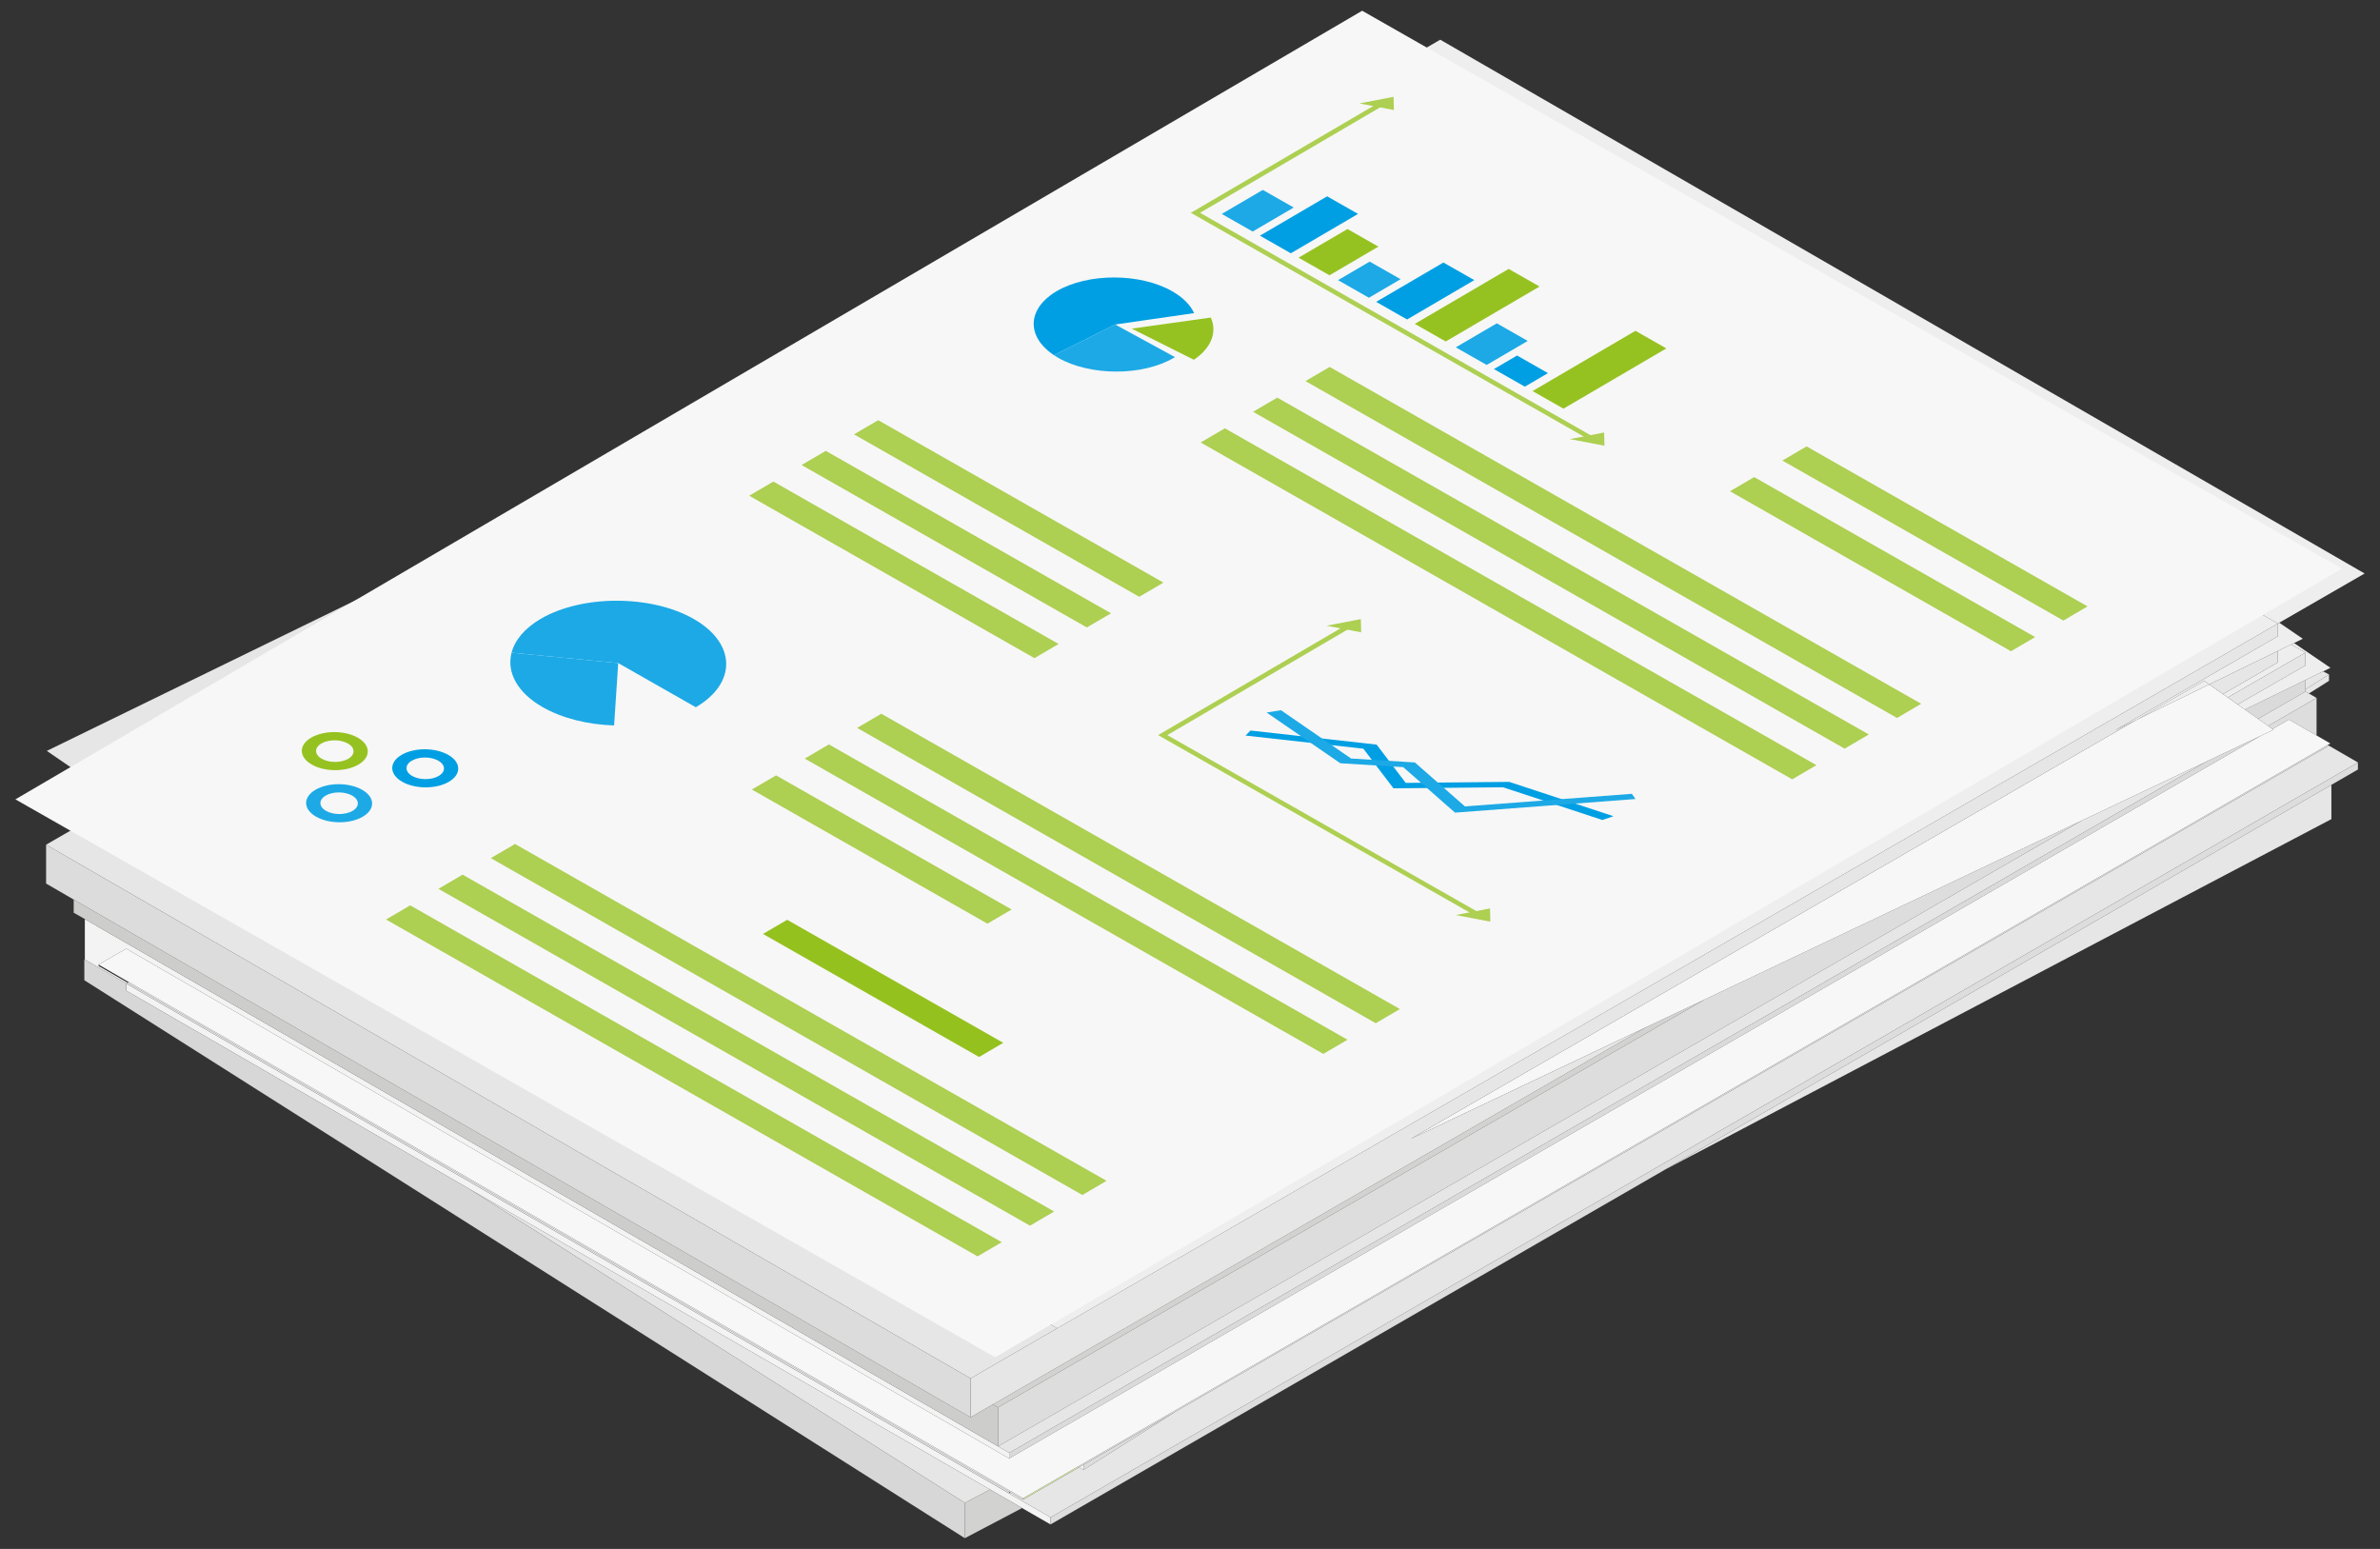 <svg xmlns="http://www.w3.org/2000/svg" xmlns:xlink="http://www.w3.org/1999/xlink" id="Laag_1" data-name="Laag 1" viewBox="0 0 1251.63 814.52"><rect x="0" y="0" width="1251.63" height="814.52" fill="#333333" stroke="none"/><defs><style>      .cls-1 {        clip-path: url(#clippath);      }      .cls-2 {        fill: none;      }      .cls-2, .cls-3, .cls-4, .cls-5, .cls-6, .cls-7, .cls-8, .cls-9, .cls-10, .cls-11, .cls-12, .cls-13, .cls-14, .cls-15, .cls-16, .cls-17, .cls-18, .cls-19 {        stroke-width: 0px;      }      .cls-3 {        fill: #f3f3f3;      }      .cls-4 {        fill: #f7f7f7;      }      .cls-5 {        fill: #95c11f;      }      .cls-6 {        fill: #a1dbf5;      }      .cls-7 {        fill: #96c221;      }      .cls-8 {        fill: #1ca9e6;      }      .cls-9 {        fill: #d2d2d1;      }      .cls-10 {        fill: #ddd;      }      .cls-11 {        fill: #d7d7d7;      }      .cls-12 {        fill: #dcdcdc;      }      .cls-13 {        fill: #dadada;      }      .cls-14 {        fill: #adcf52;      }      .cls-15 {        fill: #cee398;      }      .cls-16 {        fill: #cdcdcc;      }      .cls-17 {        fill: #eee;      }      .cls-18 {        fill: #e6e6e6;      }      .cls-19 {        fill: #009fe3;      }    </style><clipPath id="clippath"><rect class="cls-2" x="1360.68" y="18.07" width="1416.28" height="992.75"></rect></clipPath></defs><g><polygon class="cls-17" points="1159.12 358.03 1123.55 378.58 1161.83 359.91 1159.12 358.03"></polygon><polygon class="cls-3" points="53.78 488.63 44.67 483.35 44.61 483.35 44.61 496.87 44.61 504.6 66.42 517.17 67.11 516.79 51.84 507.99 51.84 507.24 66.36 498.88 530.72 766.95 530.72 763.99 524.87 760.6 67.68 496.62 53.78 488.63"></polygon><polygon class="cls-3" points="567.42 771.66 569.87 772.92 569.87 770.22 567.42 771.66"></polygon><polygon class="cls-10" points="618.46 742.18 1224.74 392.15 1224.55 392.03 1224.11 391.78 566.73 771.29 567.42 771.66 569.87 770.22 618.46 742.18"></polygon><polygon class="cls-15" points="538.01 788.63 567.42 771.66 566.73 771.29 538.01 787.88 538.01 788.63"></polygon><polygon class="cls-18" points="66.42 517.17 530.72 785.24 530.72 784.42 67.11 516.79 66.42 517.17"></polygon><polygon class="cls-18" points="67.11 516.79 530.72 784.42 531.41 784.86 538.01 788.63 538.01 787.88 67.74 516.42 67.68 516.42 67.11 516.79"></polygon><polygon class="cls-3" points="552.46 797.94 66.36 517.23 66.36 520.94 246.43 624.96 520.66 783.29 537.32 792.91 537.5 793.03 552.46 801.64 552.46 797.94"></polygon><polygon class="cls-18" points="507.4 790.27 520.66 783.29 246.43 624.96 507.4 790.27"></polygon><polygon class="cls-13" points="1212.42 357.59 1180.56 373.11 1187.53 378.01 1212.42 363.68 1212.42 363.62 1212.42 362.49 1212.42 357.59"></polygon><polygon class="cls-13" points="530.72 766.95 1189.17 386.81 1160.38 400.45 530.72 763.99 530.72 766.95"></polygon><polygon class="cls-9" points="865.66 540.17 522.17 738.54 524.87 740.11 896.77 525.47 865.66 540.17"></polygon><polygon class="cls-10" points="569.87 770.22 569.87 772.92 618.46 742.18 569.87 770.22"></polygon><polygon class="cls-9" points="507.4 808.87 537.5 793.03 537.32 792.91 520.66 783.29 507.4 790.27 507.4 808.87"></polygon><polygon class="cls-10" points="524.87 740.11 524.87 760.6 1094.82 431.5 896.77 525.47 524.87 740.11"></polygon><polygon class="cls-18" points="530.72 763.99 1160.38 400.45 1094.82 431.5 524.87 760.6 530.72 763.99"></polygon><polygon class="cls-18" points="66.36 517.23 552.46 797.94 1240.02 400.95 1224.81 392.15 1224.74 392.15 618.46 742.18 569.87 772.92 567.42 771.66 538.01 788.63 531.41 784.86 530.72 785.24 66.42 517.17 66.36 517.23"></polygon><polygon class="cls-18" points="1192.81 381.72 1218.27 367.01 1214.25 364.69 1214.12 364.63 1212.42 363.68 1187.53 378.01 1192.81 381.72"></polygon><polygon class="cls-18" points="1221.29 353.25 1212.42 357.59 1212.42 362.49 1224.81 354.69 1221.73 353.06 1221.29 353.25"></polygon><polygon class="cls-17" points="1212.42 349.92 1176.78 370.47 1180.56 373.11 1212.42 357.59 1221.29 353.25 1221.73 353.06 1225.56 351.17 1206.45 338.16 1206.39 338.16 1206.2 338.23 1204.94 338.86 1212.42 343.19 1212.42 349.92"></polygon><polygon class="cls-17" points="1197.9 342.31 1197.9 348.35 1169.05 365 1171.57 366.76 1212.42 343.19 1204.94 338.86 1197.9 342.31"></polygon><polygon class="cls-17" points="1211.04 335.9 1198.78 327.54 1198.72 327.48 1197.9 327.92 1197.9 334.58 1112.17 384.11 1123.55 378.58 1159.12 358.03 1161.83 359.91 1197.9 342.31 1204.94 338.86 1206.2 338.23 1206.39 338.16 1211.04 335.9"></polygon><polygon class="cls-4" points="1195.14 383.36 1192.81 381.72 1187.53 378.01 1180.56 373.11 1176.78 370.47 1171.57 366.76 1169.05 365 1161.83 359.91 1123.55 378.58 741.78 598.94 865.66 540.17 896.77 525.47 1094.82 431.5 1160.38 400.45 1189.17 386.81 1195.64 383.73 1195.14 383.36"></polygon><polygon class="cls-18" points="1197.9 327.92 555.98 698.5 510.42 724.84 510.42 745.33 522.11 738.54 522.17 738.54 865.66 540.17 741.78 598.94 1123.55 378.58 1112.17 384.11 1197.9 334.58 1197.9 327.92"></polygon><polygon class="cls-18" points="1197.9 348.35 1197.9 342.31 1161.83 359.91 1169.05 365 1197.9 348.35"></polygon><polygon class="cls-18" points="1212.42 343.19 1171.57 366.76 1176.78 370.47 1212.42 349.92 1212.42 343.19"></polygon><polygon class="cls-18" points="1214.12 364.63 1214.25 364.69 1224.81 358.03 1224.81 354.69 1212.42 362.49 1212.42 363.62 1212.42 363.68 1214.12 364.63"></polygon><polygon class="cls-10" points="1218.27 386.75 1218.27 367.01 1192.81 381.72 1195.14 383.36 1203.75 378.39 1217.83 386.5 1218.27 386.75"></polygon><polygon class="cls-10" points="1226.06 412.71 1226.31 412.58 1240.02 404.66 1240.02 400.95 552.46 797.94 552.46 801.64 875.03 615.41 875.22 615.28 879.93 612.58 1225.94 412.83 1226.06 412.71"></polygon><polygon class="cls-18" points="1226.06 430.75 1226.06 412.77 1225.94 412.83 879.93 612.58 875.22 615.28 1226.06 430.75"></polygon><polygon class="cls-18" points="43.73 407.93 63.53 421.51 69.88 417.86 568.36 130.06 568.43 129.99 572.14 127.86 24.62 394.86 43.67 407.93 43.73 407.93"></polygon><polygon class="cls-18" points="69.88 417.86 63.53 421.51 59.44 423.83 59.25 423.96 24.24 444.2 510.42 724.84 555.98 698.5 69.88 417.86"></polygon><polygon class="cls-17" points="711.8 47.22 1197.9 327.92 1198.72 327.48 1198.72 327.42 1243.54 301.58 757.43 20.88 711.8 47.22"></polygon><polygon class="cls-17" points="568.36 130.06 69.88 417.86 555.98 698.5 1197.9 327.92 711.8 47.22 572.39 127.73 572.14 127.86 568.43 129.99 568.36 130.06"></polygon><polygon class="cls-11" points="66.42 517.17 44.61 504.6 44.36 504.6 44.36 515.47 507.4 808.87 507.4 790.27 246.43 624.96 66.36 520.94 66.36 517.23 66.42 517.17"></polygon><polygon class="cls-4" points="51.84 507.24 67.68 516.42 67.74 516.42 538.01 787.88 566.73 771.29 1224.11 391.78 1225.5 390.96 1218.27 386.75 1217.83 386.5 1203.75 378.39 1195.14 383.36 1195.64 383.73 1189.17 386.81 530.72 766.95 66.36 498.88 51.84 507.24"></polygon><polygon class="cls-16" points="510.42 745.33 38.89 473.11 38.76 473.05 38.76 479.96 44.61 483.29 44.67 483.35 53.78 488.63 67.68 496.62 524.87 760.6 524.87 740.11 522.17 738.54 522.11 738.54 510.42 745.33"></polygon><polygon class="cls-12" points="24.24 464.62 38.76 473.05 38.89 473.11 510.42 745.33 510.42 724.84 24.24 444.2 24.24 464.62"></polygon><polygon class="cls-4" points="523.35 713.73 8.1 420.35 716.35 5.65 1231.6 299.03 523.35 713.73"></polygon><polygon class="cls-14" points="1085.11 326.33 937.35 242.19 950.07 234.74 1097.83 318.88 1085.11 326.33"></polygon><polygon class="cls-8" points="680.36 109.13 658.78 121.76 642.52 112.51 664.1 99.87 680.36 109.13"></polygon><polygon class="cls-19" points="714.19 112.49 678.84 133.19 662.59 123.93 697.93 103.24 714.19 112.49"></polygon><polygon class="cls-7" points="724.9 129.69 699.16 144.76 682.9 135.5 708.64 120.43 724.9 129.69"></polygon><polygon class="cls-8" points="803.42 179.28 781.84 191.91 765.59 182.66 787.16 170.02 803.42 179.28"></polygon><polygon class="cls-19" points="814.07 196.21 801.9 203.33 785.65 194.08 797.82 186.95 814.07 196.21"></polygon><polygon class="cls-7" points="876.33 183.22 822.22 214.9 805.96 205.65 860.08 173.96 876.33 183.22"></polygon><polygon class="cls-8" points="736.56 146.82 719.91 156.57 703.66 147.32 720.31 137.57 736.56 146.82"></polygon><polygon class="cls-19" points="775.32 147.3 739.97 168 723.72 158.74 759.07 138.05 775.32 147.3"></polygon><polygon class="cls-7" points="809.65 150.67 760.29 179.57 744.04 170.31 793.4 141.41 809.65 150.67"></polygon><polygon class="cls-14" points="1057.55 342.46 909.79 258.33 922.51 250.88 1070.27 335.01 1057.55 342.46"></polygon><polygon class="cls-14" points="997.63 377.55 686.54 200.41 699.26 192.96 1010.35 370.1 997.63 377.55"></polygon><polygon class="cls-14" points="970.08 393.68 658.99 216.55 671.7 209.1 982.8 386.23 970.08 393.68"></polygon><polygon class="cls-14" points="942.52 409.82 631.43 232.68 644.15 225.23 955.24 402.37 942.52 409.82"></polygon><polygon class="cls-14" points="569.22 628.4 258.12 451.26 270.84 443.82 581.93 620.95 569.22 628.4"></polygon><polygon class="cls-5" points="514.89 555.83 401.25 491.12 413.97 483.68 527.61 548.38 514.89 555.83"></polygon><polygon class="cls-14" points="541.66 644.53 230.57 467.4 243.29 459.95 554.38 637.09 541.66 644.53"></polygon><polygon class="cls-14" points="514.1 660.67 203.01 483.53 215.73 476.09 526.82 653.22 514.1 660.67"></polygon><polygon class="cls-14" points="599.12 313.82 449.12 228.41 461.84 220.96 611.84 306.37 599.12 313.82"></polygon><polygon class="cls-14" points="571.56 329.95 421.56 244.54 434.28 237.09 584.28 322.51 571.56 329.95"></polygon><polygon class="cls-14" points="723.49 538.07 450.76 382.78 463.47 375.33 736.2 530.62 723.49 538.07"></polygon><polygon class="cls-14" points="695.93 554.2 423.2 398.91 435.92 391.46 708.65 546.76 695.93 554.2"></polygon><polygon class="cls-14" points="519.29 485.72 395.41 415.18 408.13 407.74 532.01 478.27 519.29 485.72"></polygon><polygon class="cls-14" points="544.01 346.09 394.01 260.68 406.72 253.23 556.72 338.64 544.01 346.09"></polygon><polygon class="cls-14" points="626.26 111.91 626.86 111.56 723.66 54.89 727.3 55.58 631.1 111.91 837.93 229.69 834.34 230.38 626.26 111.91"></polygon><polygon class="cls-14" points="714.86 54.39 732.87 50.91 733.04 57.87 714.86 54.39"></polygon><polygon class="cls-14" points="825.6 230.91 843.77 234.39 843.61 227.43 825.6 230.91"></polygon><polygon class="cls-14" points="609.05 386.56 609.65 386.22 706.45 329.54 710.08 330.24 613.89 386.56 777.92 479.97 774.32 480.67 609.05 386.56"></polygon><polygon class="cls-14" points="697.65 329.04 715.66 325.56 715.83 332.52 697.65 329.04"></polygon><polygon class="cls-14" points="765.59 481.18 783.76 484.67 783.59 477.71 765.59 481.18"></polygon><path class="cls-8" d="m544.6,175.64c-.06-.17-.12-.34-.18-.5.06.17.12.34.18.5Z"></path><path class="cls-8" d="m543.92,173.29c-.03-.16-.07-.33-.1-.49.03.16.06.33.1.49Z"></path><path class="cls-8" d="m552.05,155.57c.27-.21.51-.42.79-.62-.28.2-.52.42-.79.62Z"></path><path class="cls-8" d="m549.63,157.65c.26-.25.49-.51.77-.75-.28.25-.51.5-.77.75Z"></path><path class="cls-8" d="m543.71,168.62c.02-.19.04-.38.07-.56-.03.19-.05.38-.07.56Z"></path><path class="cls-8" d="m543.62,170.95c0-.17-.02-.34-.02-.51,0,.17.01.34.02.51Z"></path><path class="cls-8" d="m544.98,164.08c.1-.23.19-.46.31-.69-.11.23-.21.46-.31.69Z"></path><path class="cls-8" d="m544.16,166.32c.06-.21.11-.42.18-.63-.07.21-.12.42-.18.63Z"></path><path class="cls-8" d="m545.68,177.97c-.1-.18-.2-.37-.29-.55.09.19.19.37.29.55Z"></path><path class="cls-8" d="m547.69,159.74c.21-.26.4-.52.63-.77-.23.25-.42.52-.63.77Z"></path><path class="cls-8" d="m617.93,187.8l-31.47-17.15-32.18,16.12c.72.48,1.45.96,2.24,1.41,16.9,9.62,44.32,9.63,60.75,0,.22-.13.44-.26.66-.4Z"></path><path class="cls-8" d="m551.27,184.56c-.31-.26-.6-.53-.9-.8.3.27.58.54.9.8Z"></path><path class="cls-8" d="m553.89,186.54c-.4-.28-.78-.56-1.16-.85.38.28.75.57,1.16.85Z"></path><path class="cls-8" d="m546.15,161.88c.15-.25.29-.5.46-.75-.17.25-.31.5-.46.75Z"></path><path class="cls-8" d="m547.15,180.25c-.16-.21-.3-.42-.44-.63.15.21.29.42.44.63Z"></path><path class="cls-8" d="m549.02,182.46c-.23-.24-.43-.48-.65-.72.21.24.42.48.65.72Z"></path><path class="cls-19" d="m628,164.68c-1.99-4.37-6-8.36-11.59-11.55-16.9-9.62-44.32-9.63-60.75,0-1,.59-1.94,1.2-2.81,1.83-.28.2-.52.42-.79.62-.57.44-1.14.87-1.65,1.33-.28.25-.51.5-.77.75-.45.43-.9.87-1.31,1.32-.23.25-.42.52-.63.77-.38.46-.75.92-1.08,1.39-.17.25-.31.5-.46.75-.31.5-.61,1-.87,1.5-.11.23-.21.46-.31.69-.24.54-.46,1.08-.64,1.62-.07.21-.12.42-.18.63-.16.57-.3,1.15-.39,1.73-.03.19-.05.38-.07.56-.07.6-.11,1.21-.1,1.81,0,.17.01.34.02.51.03.62.09,1.24.2,1.86.03.16.06.33.1.49.13.62.29,1.23.5,1.84.06.17.12.34.18.5.23.6.49,1.19.79,1.78.09.18.19.37.29.55.31.56.65,1.11,1.03,1.65.15.21.29.42.44.63.37.5.79.99,1.22,1.48.21.24.42.48.65.72.42.44.89.87,1.36,1.3.3.27.58.54.9.8.46.38.96.76,1.46,1.13.38.28.75.57,1.16.85.12.08.23.18.36.26l.03-.02,32.18-16.12,41.53-5.98Z"></path><path class="cls-7" d="m595.16,172.81l41.61-5.82c1.71,3.87,1.8,7.9.24,11.77-1.56,3.86-4.71,7.44-9.18,10.43l-32.67-16.38Z"></path><polygon class="cls-19" points="655.03 386.81 657.63 384.16 723.97 391.56 739.27 411.69 793.7 411.16 848.52 429.22 842.67 431.19 790.43 414 732.81 414.55 716.99 393.71 655.03 386.81"></polygon><polygon class="cls-8" points="666.11 374.69 673.66 373.48 710.52 398.87 744.08 400.95 770.4 424.06 858.18 417.44 860.1 420.17 765.19 427.33 737.94 403.41 704.86 401.36 666.11 374.69"></polygon><path class="cls-8" d="m285.47,371.9c10.08,5.74,23.44,9.15,37.48,9.58l2.17-32.8-56.09-5.45c-2.65,10.13,2.82,20.92,16.43,28.67Z"></path><path class="cls-8" d="m364.78,325.46c-22.38-12.74-58.7-12.75-80.46-.01-8.52,4.99-13.58,11.25-15.29,17.78l56.09,5.45,40.8,23.23c21.75-12.74,21.24-33.71-1.15-46.45Z"></path><path class="cls-7" d="m188.16,387.91c-6.87-3.91-17.85-3.91-24.53,0-6.68,3.91-6.52,10.25.35,14.16,6.87,3.91,17.85,3.91,24.53,0,6.68-3.91,6.52-10.25-.35-14.16Zm-18.95,11.1c-3.9-2.22-3.99-5.82-.2-8.04,3.79-2.22,10.03-2.22,13.93,0,3.9,2.22,3.99,5.82.2,8.04-3.79,2.22-10.02,2.22-13.93,0Z"></path><path class="cls-19" d="m235.72,396.95c-6.87-3.91-17.85-3.91-24.53,0-6.68,3.91-6.52,10.25.35,14.16,6.87,3.91,17.85,3.91,24.53,0,6.68-3.91,6.52-10.25-.35-14.16Zm-18.95,11.1c-3.9-2.22-3.99-5.82-.2-8.04,3.79-2.22,10.02-2.22,13.93,0,3.9,2.22,3.99,5.82.2,8.04-3.79,2.22-10.02,2.22-13.93,0Z"></path><path class="cls-8" d="m190.43,415.31c-6.87-3.91-17.85-3.91-24.53,0-6.68,3.91-6.52,10.25.35,14.16,6.87,3.91,17.85,3.91,24.53,0,6.68-3.91,6.52-10.25-.35-14.16Zm-18.95,11.1c-3.9-2.22-3.99-5.82-.2-8.04,3.79-2.22,10.03-2.22,13.93,0,3.9,2.22,3.99,5.82.2,8.04-3.79,2.22-10.03,2.22-13.93,0Z"></path></g><g class="cls-1"><path class="cls-6" d="m1869.08,366.18c3.49,0,6.62-2.43,7.37-5.98.87-4.08-1.74-8.08-5.81-8.95-6.57-1.4-16.44-1.43-30.1-1.49-23.64-.09-59.37-.23-100.31-8.33-26.92-5.33-55.82-14.86-86.41-24.96-23.02-7.59-46.83-15.45-71.47-22.07-40.93-11-84.47-17.28-125.91-18.17-92.88-1.99-153.08-59.3-216.81-119.97-27.25-25.94-55.43-52.77-86.44-75.02-36.78-26.39-61.12-35.51-91.93-47.05l-7.6-2.85c-13.7-4.57-28.1-8.73-43.35-13.13-34.63-10-70.44-20.35-97.87-35.78-3.63-2.05-8.23-.76-10.27,2.88-2.04,3.63-.76,8.23,2.88,10.28,28.96,16.29,65.62,26.88,101.08,37.13,15.05,4.35,29.26,8.45,42.63,12.91l7.21,2.71c29.77,11.15,53.28,19.95,88.43,45.18,30.16,21.64,57.95,48.1,84.84,73.69,63.01,59.98,128.17,122.01,226.89,124.13,40.25.86,82.54,6.97,122.32,17.66,24.23,6.51,47.83,14.3,70.66,21.83,31.05,10.24,60.38,19.92,88.21,25.43,42.36,8.38,78.96,8.52,103.18,8.62,12.28.05,21.98.08,27.02,1.16.53.11,1.06.17,1.58.17Z"></path></g></svg>